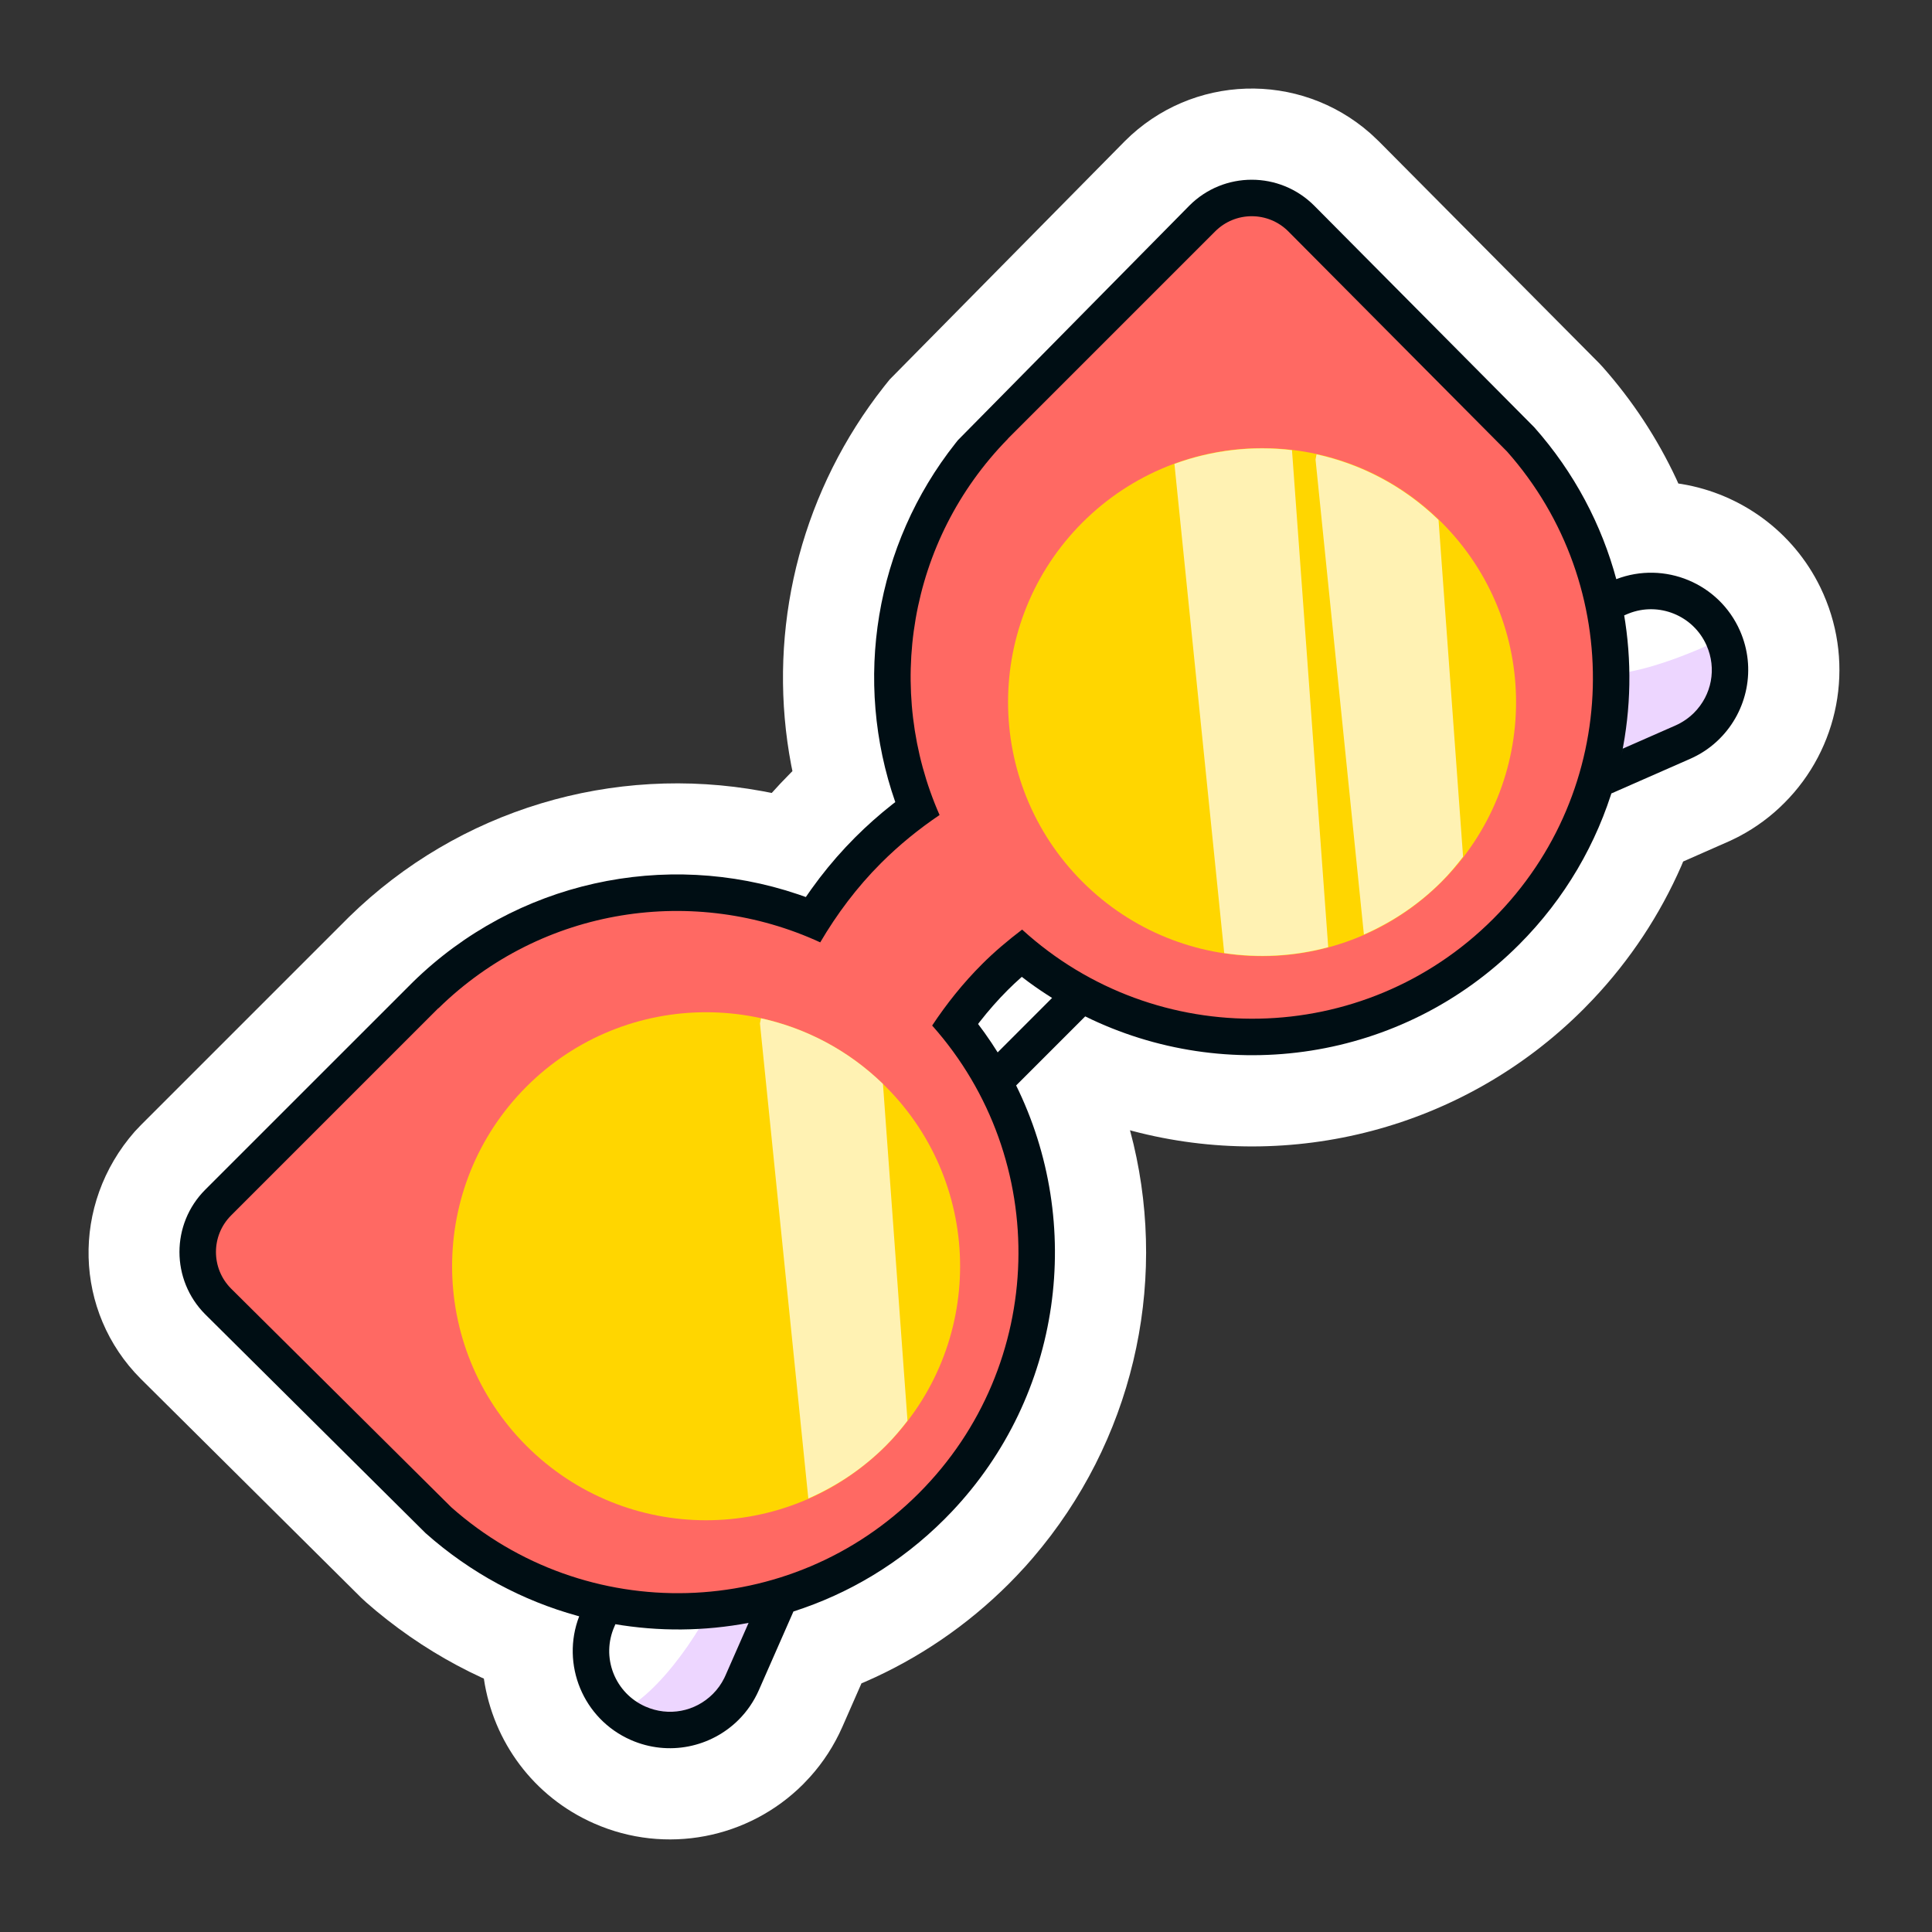 <?xml version="1.0" encoding="UTF-8"?>
<svg xmlns="http://www.w3.org/2000/svg" width="60" height="60" viewBox="0 0 60 60">
  <rect x="0" y="0" width="60" height="60" fill="#333333" stroke="none"/>
  <g fill="none" transform="translate(2.75 2.75)">
    <path fill="#FFF" d="M32.185,1.631 C34.265,-0.449 37.598,-0.549 39.8,1.385 L39.8,1.385 L39.868,1.447 L40.073,1.641 L46.909,8.525 L47.018,8.642 C47.952,9.695 48.719,10.864 49.31,12.127 L49.31,12.127 L49.372,12.266 L49.484,12.283 C51.299,12.587 52.932,13.74 53.785,15.495 L53.785,15.495 L53.879,15.7 C54.859,17.927 54.352,20.501 52.664,22.187 C52.258,22.596 51.791,22.943 51.276,23.216 L51.276,23.216 L51.181,23.265 L50.974,23.365 L49.522,24.005 L49.466,24.14 C48.802,25.658 47.878,27.061 46.718,28.289 L46.718,28.289 L46.424,28.592 C42.69,32.326 37.329,33.668 32.419,32.373 L32.419,32.373 L32.343,32.351 L32.452,32.779 C33.507,37.23 32.418,42.022 29.329,45.628 L29.329,45.628 L29.104,45.885 L28.83,46.18 L28.584,46.433 C27.283,47.733 25.772,48.759 24.124,49.477 L24.124,49.477 L24.004,49.527 L23.409,50.882 C23.156,51.455 22.817,51.979 22.404,52.437 L22.404,52.437 L22.192,52.661 C20.5,54.353 17.926,54.859 15.701,53.879 C13.807,53.047 12.568,51.326 12.279,49.396 L12.279,49.396 L12.276,49.379 L12.202,49.347 C11.177,48.873 10.199,48.277 9.28,47.558 L9.28,47.558 L8.938,47.283 L8.623,47.013 L8.471,46.873 L1.621,40.07 C-0.456,37.99 -0.558,34.658 1.436,32.39 L1.436,32.39 L1.623,32.193 L8.09,25.726 C11.508,22.383 16.295,20.97 20.92,21.819 L20.92,21.819 L21.217,21.876 L21.481,21.588 L21.807,21.251 L21.86,21.198 L21.822,21.013 C21.089,17.157 21.939,13.13 24.251,9.861 L24.251,9.861 L24.465,9.566 L24.711,9.246 L24.88,9.035 L32.185,1.631 Z M21.531,46.707 L21.373,47.067 L21.685,47.204 L21.531,46.707 Z M36.125,5.703 L29.124,12.797 L28.983,12.982 C27.284,15.263 26.788,18.225 27.632,20.937 L27.632,20.937 L27.728,21.227 L28.404,23.164 L26.773,24.41 L26.745,24.431 L26.477,24.648 C26.244,24.843 26.023,25.045 25.845,25.222 L25.845,25.222 L25.569,25.509 L25.366,25.733 C25.222,25.897 25.083,26.068 24.954,26.235 L24.954,26.235 L24.769,26.484 L23.369,28.491 L21.165,27.719 L20.899,27.633 C17.791,26.676 14.395,27.483 12.073,29.753 L12.073,29.753 L5.692,36.131 L12.389,42.782 L12.587,42.952 C13.445,43.662 14.408,44.198 15.413,44.541 L15.413,44.541 L15.75,44.648 L16.935,44.983 L22.069,33.305 L26.555,35.279 L22.808,43.802 C23.348,43.485 23.853,43.11 24.314,42.683 L24.314,42.683 L24.552,42.454 L24.72,42.284 L24.915,42.073 C27.261,39.458 27.823,35.715 26.422,32.544 L24.916,34.05 L21.703,30.837 L31.617,20.923 L34.399,23.705 L33.619,21.931 L47.506,15.824 L47.319,15.272 L44.724,16.019 L44.633,15.7 C44.263,14.489 43.638,13.368 42.78,12.4 L42.82,12.445 L36.125,5.703 Z M28.406,30.559 L27.356,31.61 L28.758,30.911 L28.406,30.559 Z M31.546,27.42 L30.551,28.415 L30.882,28.746 L31.546,27.42 Z M43.796,22.811 L35.592,26.418 L34.662,24.304 L32.536,26.43 C35.857,27.9 39.796,27.21 42.419,24.587 C42.958,24.048 43.418,23.452 43.796,22.811 Z M47.064,21.374 L46.684,21.541 L47.209,21.704 L47.064,21.374 Z"></path>
    <path fill="#EDD6FF" d="M20.571,45.507 C21.121,45.507 21.703,45.96 21.703,45.96 C21.703,45.96 21.452,46.747 21.14,47.597 L21.14,47.597 L20.298,49.512 C19.93,50.052 19.033,50.779 17.891,50.779 C17.455,50.779 16.984,50.673 16.492,50.411 C17.687,49.937 19.278,47.641 19.738,46.214 C19.913,45.675 20.236,45.507 20.571,45.507 Z M50.768,17.068 C50.768,17.068 50.925,17.575 50.978,18.118 C50.968,18.577 50.827,19.026 50.565,19.414 C50.19,19.675 49.432,20.088 48.618,20.508 L48.455,20.592 C48.208,20.718 47.959,20.844 47.716,20.966 L47.554,21.047 C46.484,21.581 45.564,22.018 45.564,22.018 L45.564,22.018 L46.15,17.832 C46.342,18.092 46.69,18.192 47.111,18.192 C48.524,18.192 50.768,17.068 50.768,17.068 Z"></path>
    <path fill="#000E14" d="M34.188,3.634 C35.257,2.564 36.991,2.564 38.063,3.636 L38.063,3.636 L44.899,10.521 C46.146,11.927 46.996,13.555 47.453,15.264 L47.446,15.236 L47.446,15.236 C48.94,14.663 50.636,15.359 51.287,16.84 C51.802,18.012 51.512,19.335 50.658,20.188 C50.425,20.423 50.148,20.622 49.835,20.772 L49.74,20.816 L47.292,21.892 C47.323,21.795 47.353,21.697 47.382,21.599 C46.848,23.428 45.86,25.151 44.421,26.59 C40.785,30.226 35.338,30.98 30.946,28.812 L30.952,28.815 L30.952,28.815 L28.807,30.96 L28.797,30.939 C30.93,35.247 30.249,40.569 26.801,44.204 L26.801,44.204 L26.581,44.43 C25.22,45.791 23.605,46.748 21.885,47.298 L21.891,47.296 L21.891,47.296 L20.817,49.739 C20.662,50.092 20.447,50.401 20.19,50.658 C19.335,51.513 18.013,51.802 16.84,51.286 C15.36,50.636 14.663,48.94 15.237,47.446 L15.18,47.43 C13.486,46.963 11.87,46.108 10.467,44.863 L10.467,44.863 L3.625,38.069 C2.556,36.998 2.556,35.265 3.625,34.196 L3.625,34.196 L10.071,27.751 C13.274,24.617 17.911,23.63 22.035,25.024 L22.035,25.024 L22.276,25.108 L22.447,24.863 C22.777,24.402 23.133,23.966 23.517,23.556 L23.517,23.556 L23.809,23.254 C24.171,22.892 24.554,22.552 24.959,22.233 L24.959,22.233 L25.054,22.16 C23.736,18.385 24.422,14.175 26.921,11.018 L26.921,11.018 L26.999,10.92 L34.188,3.634 Z M20.515,47.647 C19.13,47.911 17.705,47.924 16.311,47.683 L16.362,47.692 L16.362,47.692 L16.33,47.766 C16.128,48.226 16.116,48.739 16.298,49.208 C16.482,49.677 16.836,50.047 17.297,50.25 C18.014,50.565 18.835,50.411 19.389,49.857 C19.533,49.713 19.652,49.547 19.743,49.363 L19.78,49.283 L20.498,47.65 L20.515,47.647 Z M36.458,5.236 C36.274,5.051 35.974,5.051 35.79,5.236 L35.79,5.236 L29.641,11.384 L29.364,11.667 C26.705,14.379 25.956,18.376 27.351,21.833 L27.351,21.833 L27.466,22.105 L27.846,22.971 L27.063,23.5 C26.461,23.906 25.91,24.357 25.411,24.856 C24.758,25.509 24.19,26.255 23.7,27.089 L23.7,27.089 L23.181,27.974 L22.249,27.544 C18.704,25.91 14.486,26.601 11.664,29.361 L11.664,29.361 L5.227,35.798 C5.043,35.982 5.043,36.282 5.225,36.464 L5.225,36.464 L12.016,43.212 C15.752,46.525 21.436,46.371 24.979,42.828 C28.527,39.28 28.677,33.588 25.353,29.852 L25.353,29.852 L24.773,29.201 L25.255,28.474 C25.76,27.712 26.32,27.018 26.946,26.392 C27.35,25.988 27.79,25.612 28.307,25.218 L28.307,25.218 L29.059,24.646 L29.757,25.282 C33.487,28.684 39.241,28.566 42.819,24.988 C46.362,21.444 46.517,15.761 43.248,12.071 L43.248,12.071 L36.458,5.236 Z M28.983,27.587 L28.749,27.8 L28.549,27.994 C28.239,28.304 27.948,28.635 27.672,28.989 L27.672,28.989 L27.625,29.051 L27.824,29.32 C27.972,29.527 28.113,29.738 28.246,29.952 L28.234,29.932 L28.234,29.932 L29.923,28.242 L29.946,28.256 C29.694,28.099 29.446,27.932 29.203,27.754 L29.203,27.754 L28.983,27.587 Z M47.825,16.305 L47.767,16.329 L47.691,16.362 L47.681,16.304 C47.933,17.764 47.906,19.261 47.604,20.71 C47.618,20.64 47.632,20.57 47.646,20.5 L49.284,19.78 C49.5,19.684 49.692,19.552 49.858,19.388 C50.412,18.834 50.566,18.012 50.25,17.296 C49.841,16.364 48.763,15.929 47.825,16.305 Z"></path>
    <path fill="#FF6963" d="M28.553,10.871 L28.555,10.874 C25.437,14.054 24.733,18.707 26.429,22.561 C25.789,22.993 25.177,23.488 24.61,24.055 C23.858,24.807 23.238,25.64 22.723,26.516 C18.836,24.723 14.094,25.4 10.866,28.564 L10.863,28.56 L4.426,34.997 C3.8,35.624 3.8,36.64 4.426,37.268 L11.265,44.059 C15.428,47.752 21.793,47.616 25.78,43.629 C29.771,39.638 29.904,33.263 26.199,29.099 C26.645,28.427 27.155,27.785 27.748,27.193 C28.142,26.798 28.562,26.448 28.993,26.119 C33.154,29.913 39.598,29.811 43.62,25.789 C47.607,21.802 47.744,15.436 44.052,11.272 L37.259,4.435 C36.632,3.808 35.616,3.808 34.989,4.435 L28.553,10.871 Z"></path>
    <path fill="#FFD600" d="M13.6,30.996 C16.681,27.916 21.675,27.916 24.757,30.996 C27.837,34.077 27.837,39.072 24.757,42.153 C21.675,45.233 16.681,45.233 13.6,42.153 C10.52,39.072 10.52,34.077 13.6,30.996 Z M30.866,13.477 C33.947,10.397 38.941,10.397 42.023,13.477 C45.103,16.558 45.103,21.552 42.023,24.634 C38.941,27.714 33.947,27.714 30.866,24.634 C27.786,21.552 27.786,16.558 30.866,13.477 Z"></path>
    <path fill="#FFF2B3" d="M20.883,28.874 C22.267,29.178 23.583,29.855 24.671,30.912 L24.671,30.912 L25.433,41.371 C25.226,41.64 25.007,41.902 24.76,42.148 C24.046,42.863 23.226,43.404 22.353,43.787 L22.353,43.787 L20.851,29.033 L20.883,28.874 Z M33.723,11.657 C34.895,11.227 36.147,11.084 37.374,11.23 L37.374,11.23 L38.499,26.665 C37.444,26.95 36.345,27.009 35.269,26.849 L35.269,26.849 L33.723,11.657 Z M38.136,11.359 C39.52,11.663 40.836,12.341 41.925,13.397 L41.925,13.397 L42.687,23.856 C42.48,24.125 42.261,24.388 42.014,24.634 C41.3,25.349 40.479,25.89 39.607,26.273 L39.607,26.273 L38.105,11.519 L38.136,11.359 Z"></path>
  </g>
</svg>
